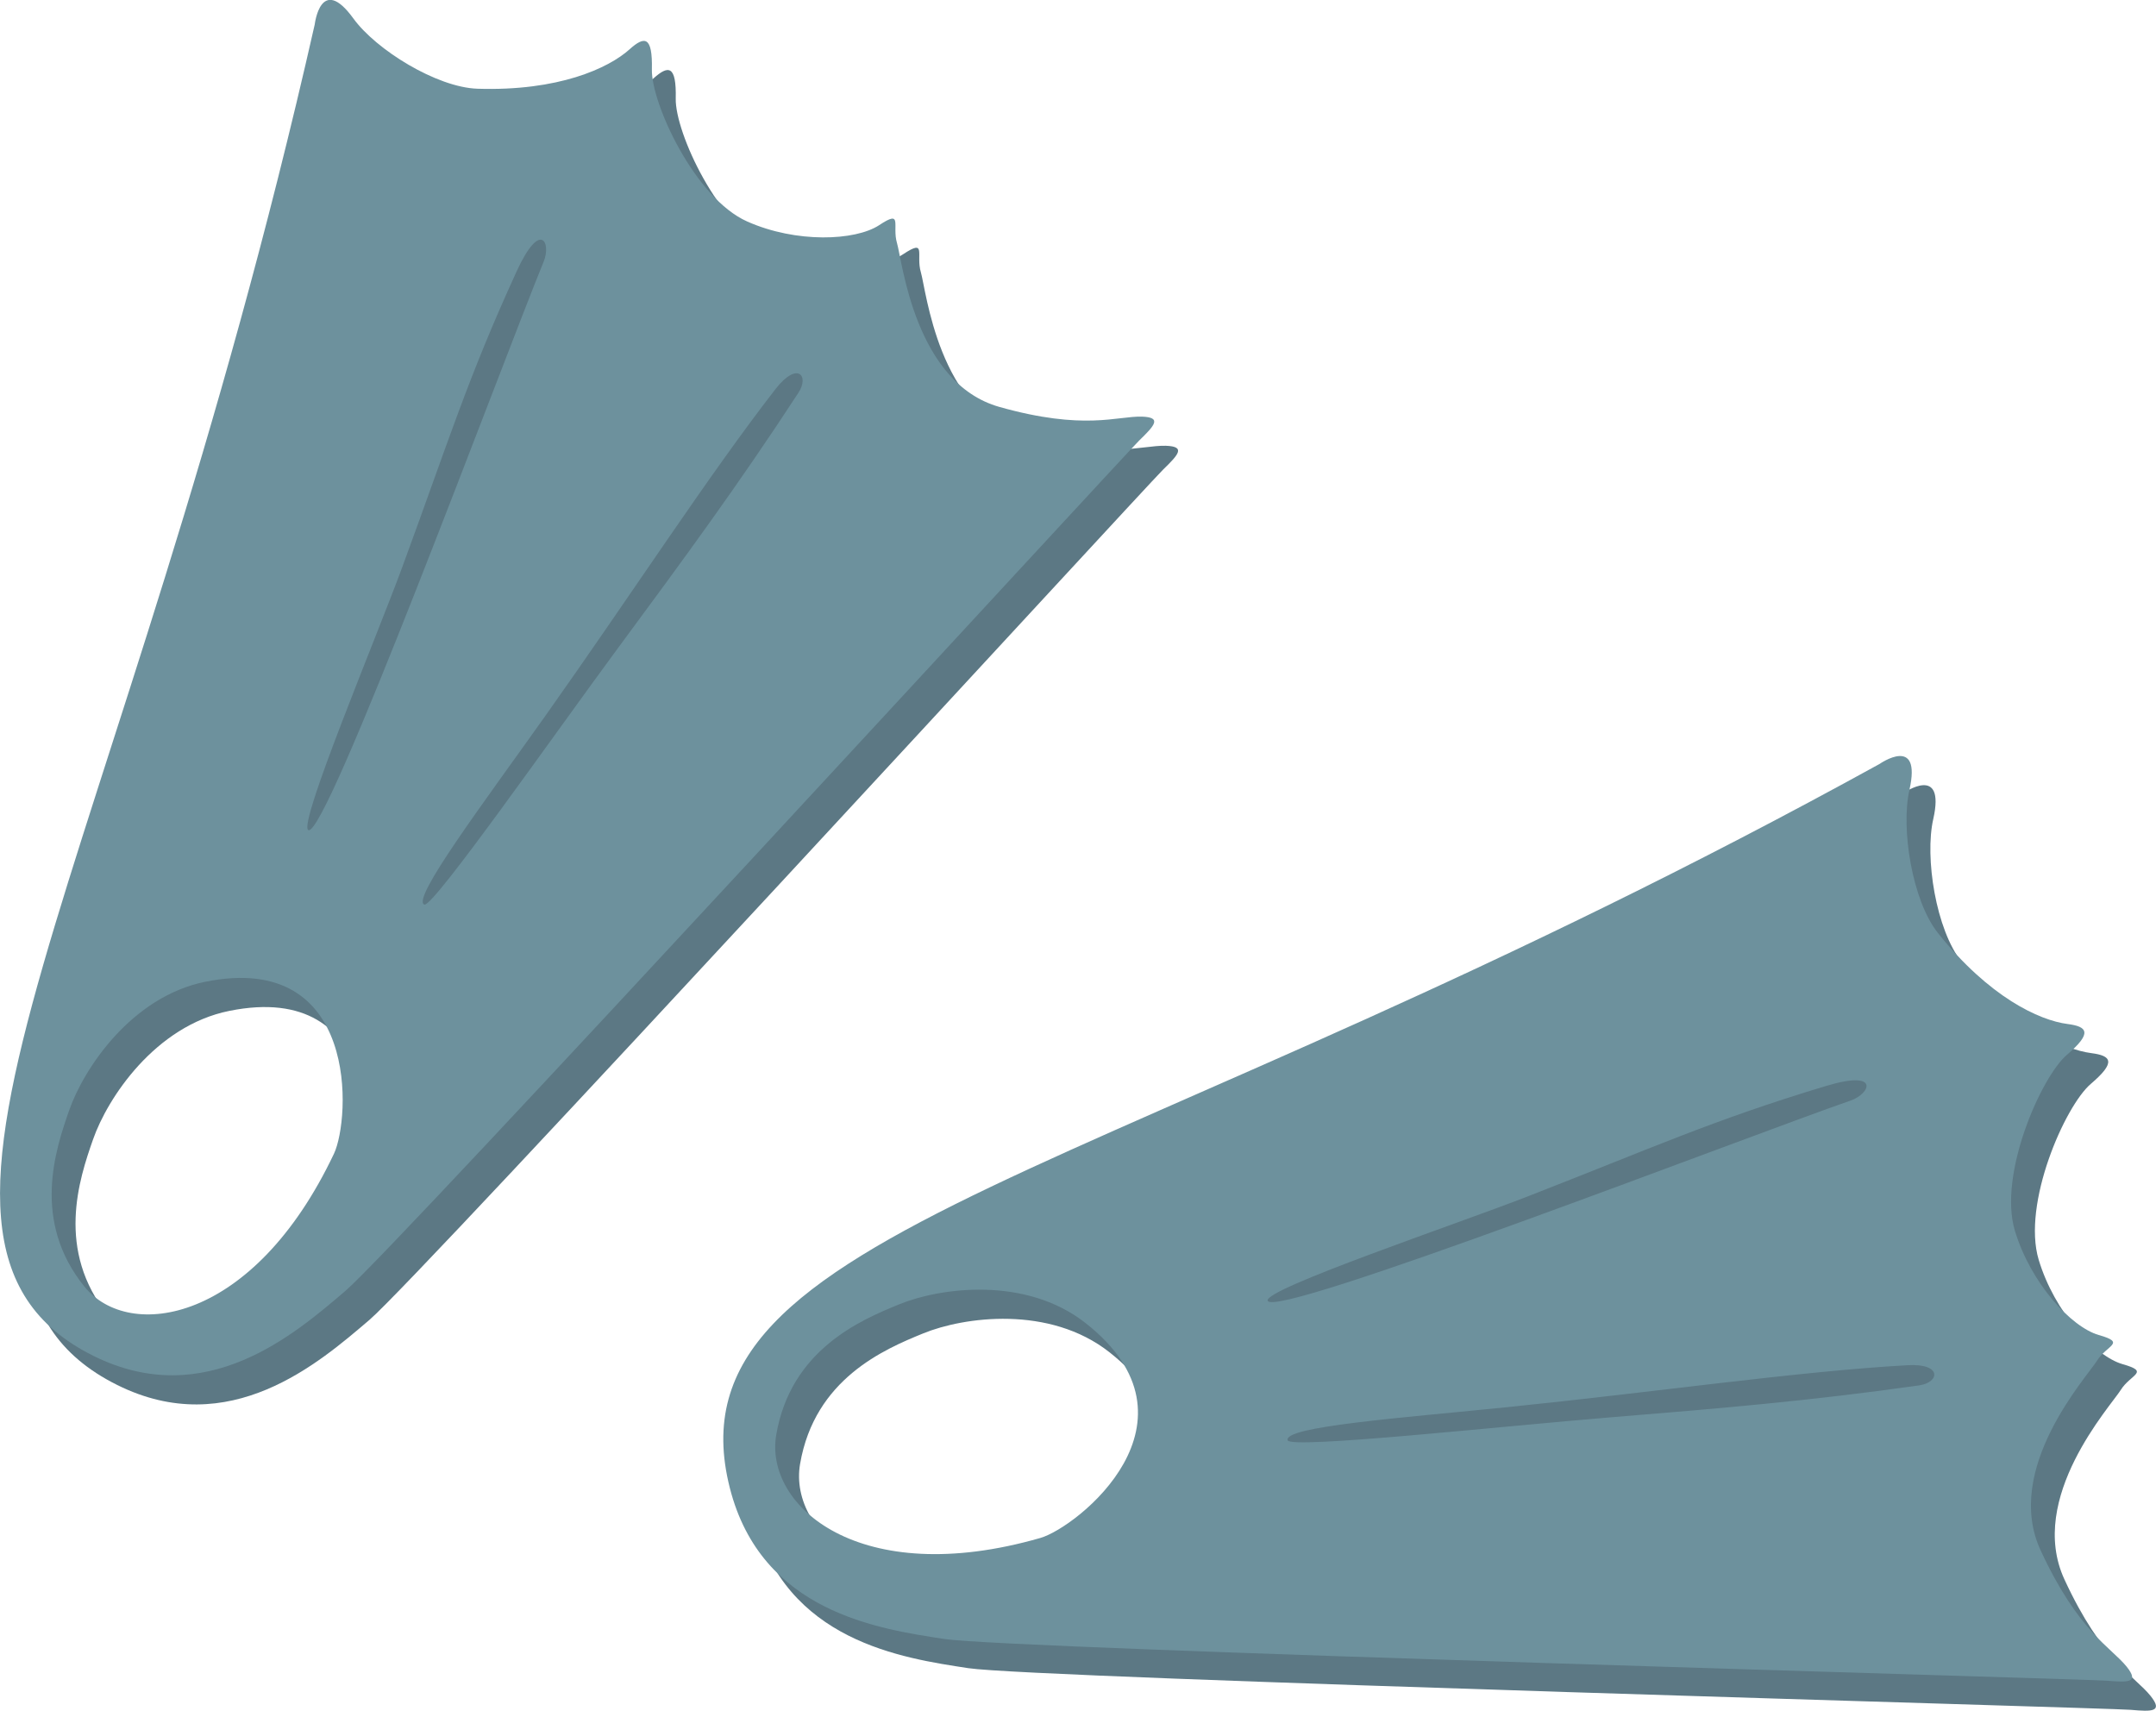 <svg xmlns="http://www.w3.org/2000/svg" width="119.044" height="94.46"><g data-name="Group 6518" fill-rule="evenodd"><path data-name="Path 8660" d="M64.368 24.613c-1.377-.035-3.179.784-7.861-.533s-5.371-8.07-5.661-9.045.352-1.879-.985-.994-4.584 1-7.282-.2c-2.9-1.283-5.31-6.546-5.268-8.4s-.408-1.85-1.23-1.111c-1.167 1.051-3.935 2.321-8.4 2.178-2.252-.075-5.6-2.151-6.85-3.877-1.808-2.491-2.136.327-2.136.327C8.045 50.024-6.593 69.975 6.476 76.474c6.2 3.082 11.141-1.222 13.921-3.595s42.95-46.1 43.816-46.942 1.27-1.284.155-1.324Zm-44.612 40.7c-4.441 9.375-11.318 10.373-13.772 7.344-2.928-3.619-1.614-7.559-.844-9.75.792-2.268 3.418-6.264 7.523-7.091 8.524-1.721 8.001 7.579 7.093 9.498ZM18.34 47.441c-.581-.311 3.734-10.566 5.179-14.494 2.567-6.977 3.611-10.433 6.326-16.358 1.318-2.876 1.918-1.568 1.489-.527-2.331 5.689-12.018 31.903-12.994 31.38Zm27.063-24.146c-3.294 5.051-6.315 9.157-9.891 14-3.517 4.758-10.29 14.45-10.766 14.263-.74-.29 3.272-5.614 6.7-10.446 4.688-6.611 9-13.27 12.7-18.031 1.198-1.538 1.873-.727 1.257.214Z" fill="#5c7884"/><path data-name="Path 8661" d="M118.744 93.639c-.878-1.088-2.677-1.931-4.757-6.433s2.563-9.575 3.107-10.453 1.65-.992.105-1.431c-1.527-.439-3.762-2.871-4.631-5.76-.933-3.1 1.453-8.5 2.875-9.713s1.129-1.558.032-1.7c-1.559-.2-4.332-1.481-7.158-5.026-1.422-1.79-2.054-5.775-1.571-7.9.693-3.072-1.65-1.431-1.65-1.431-42.5 23.411-67.158 25.51-63.482 39.978 1.747 6.863 8.233 7.785 11.849 8.338s62.973 2.194 64.175 2.3 1.809.117 1.106-.769Zm-59.988-7.11c-9.988 2.871-15.254-1.772-14.579-5.7.807-4.695 4.643-6.328 6.8-7.206 2.229-.913 6.97-1.571 10.286 1.045 6.892 5.428-.461 11.273-2.507 11.861Zm12.553-13.108c-.147-.658 10.423-4.219 14.335-5.742 6.948-2.706 10.24-4.222 16.493-6.107 3.035-.915 2.442.426 1.375.8-5.821 2.017-31.956 12.155-32.202 11.049Zm35.984 4.681c-5.973.85-11.053 1.277-17.051 1.765-5.9.481-17.655 1.764-17.826 1.27-.266-.767 6.382-1.245 12.278-1.847 8.064-.822 15.921-1.962 21.942-2.3 1.939-.114 1.769.953.658 1.111Z" fill="#5c7884"/><path data-name="Path 8662" d="M63.051 23.004c-1.377-.035-3.179.784-7.861-.533s-5.371-8.07-5.661-9.045.352-1.879-.985-.994c-1.326.869-4.584 1-7.282-.2-2.9-1.283-5.31-6.546-5.268-8.4s-.408-1.85-1.23-1.111c-1.167 1.051-3.935 2.321-8.4 2.178-2.252-.075-5.6-2.151-6.85-3.877-1.808-2.491-2.136.327-2.136.327C6.728 48.415-7.91 68.366 5.159 74.865c6.2 3.081 11.141-1.221 13.921-3.595s42.95-46.1 43.816-46.942 1.27-1.284.155-1.324Zm-44.612 40.7c-4.441 9.375-11.318 10.373-13.772 7.343-2.928-3.619-1.614-7.558-.844-9.75.792-2.268 3.418-6.265 7.523-7.091 8.524-1.715 8.001 7.58 7.093 9.499Zm-1.416-17.872c-.581-.311 3.734-10.566 5.179-14.494 2.567-6.977 3.611-10.433 6.326-16.358 1.318-2.876 1.918-1.568 1.489-.527-2.331 5.689-12.018 31.903-12.994 31.38Zm27.063-24.147c-3.294 5.051-6.315 9.157-9.891 14-3.517 4.758-10.29 14.45-10.766 14.263-.74-.29 3.272-5.614 6.7-10.446 4.688-6.611 9-13.269 12.7-18.031 1.198-1.537 1.873-.726 1.257.214Z" fill="#6d919d"/><path data-name="Path 8663" d="M117.428 92.03c-.878-1.088-2.677-1.931-4.757-6.433s2.563-9.575 3.107-10.453 1.65-.992.105-1.431c-1.527-.439-3.762-2.871-4.631-5.76-.933-3.1 1.453-8.5 2.875-9.713s1.129-1.558.032-1.7c-1.559-.2-4.332-1.481-7.158-5.027-1.422-1.79-2.054-5.775-1.571-7.9.693-3.072-1.65-1.431-1.65-1.431-42.5 23.411-67.158 25.51-63.482 39.978 1.747 6.863 8.233 7.785 11.849 8.338S115.12 92.7 116.32 92.8s1.811.116 1.108-.77ZM57.44 84.92c-9.988 2.871-15.254-1.772-14.579-5.7.807-4.695 4.643-6.328 6.8-7.206 2.229-.913 6.97-1.571 10.286 1.045 6.893 5.428-.461 11.273-2.507 11.861Zm12.553-13.108c-.147-.658 10.423-4.219 14.335-5.742 6.948-2.706 10.24-4.222 16.493-6.107 3.035-.914 2.442.426 1.375.8-5.821 2.017-31.956 12.154-32.202 11.049Zm35.984 4.681c-5.973.85-11.053 1.277-17.051 1.766-5.9.48-17.655 1.763-17.826 1.269-.266-.767 6.382-1.245 12.278-1.847 8.064-.822 15.921-1.963 21.942-2.3 1.939-.114 1.77.953.658 1.111Z" fill="#6d919d"/></g></svg>